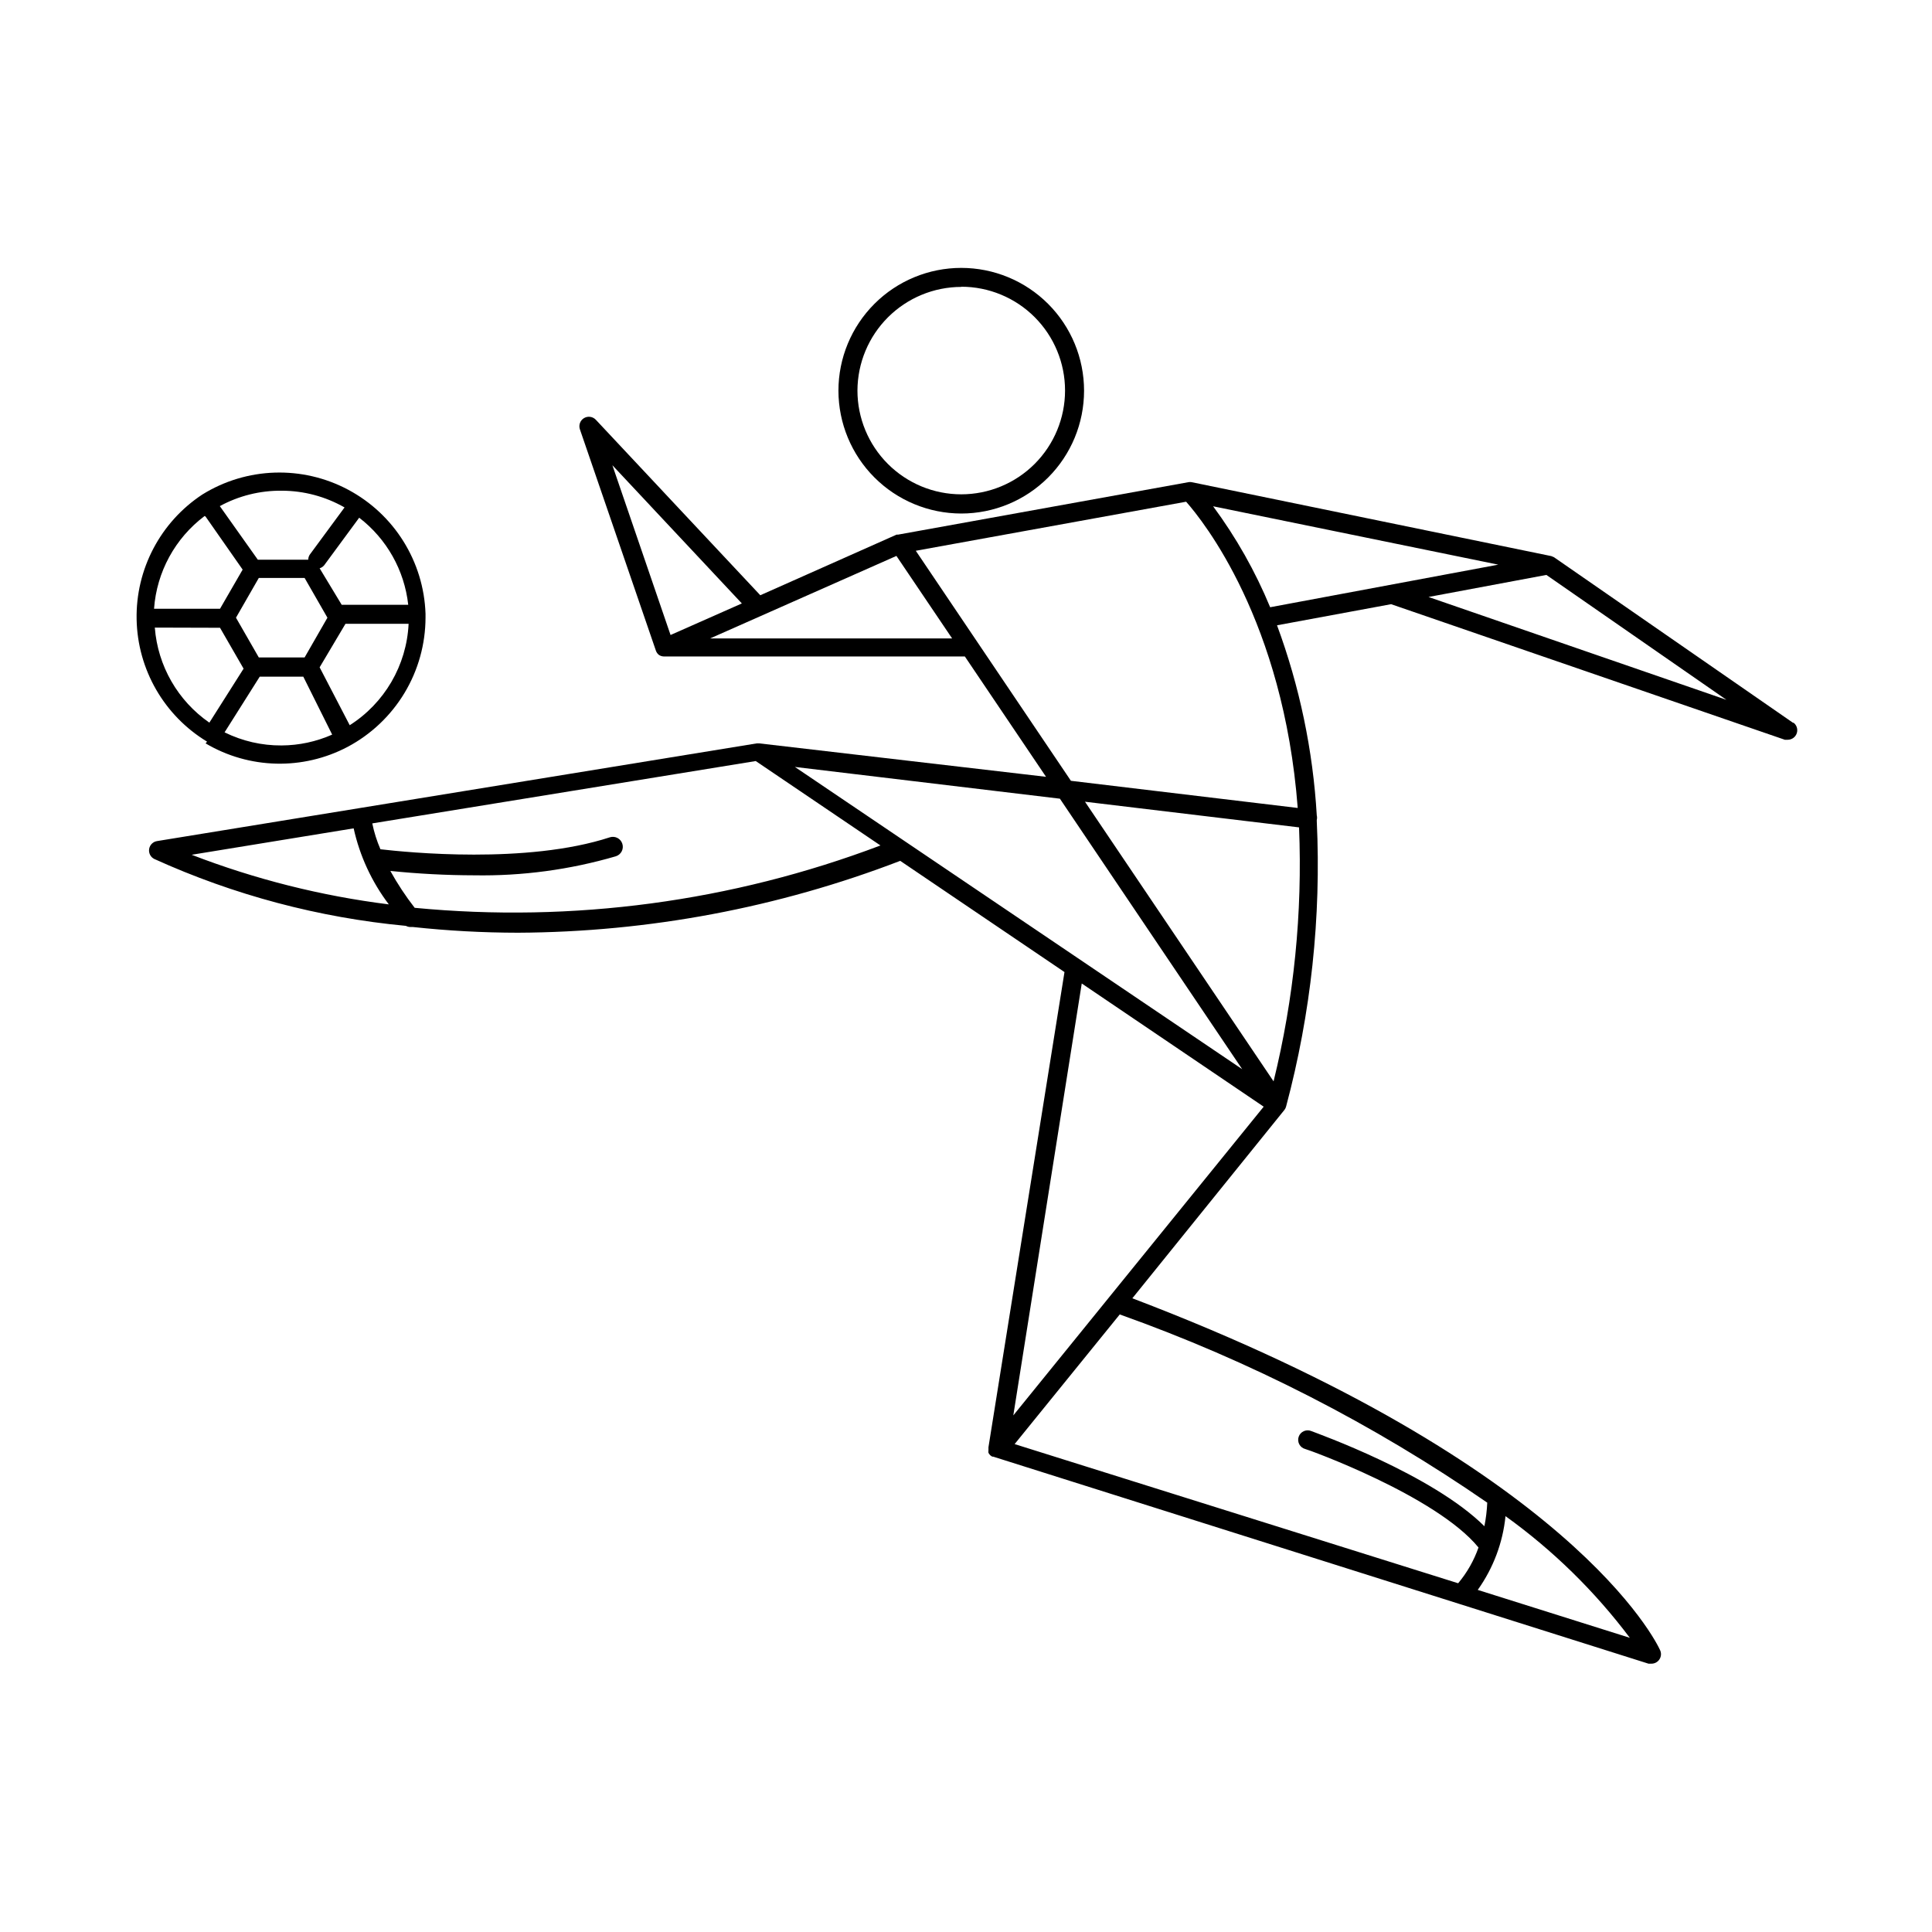 <?xml version="1.0" encoding="UTF-8"?>
<!-- Uploaded to: ICON Repo, www.svgrepo.com, Generator: ICON Repo Mixer Tools -->
<svg fill="#000000" width="800px" height="800px" version="1.1" viewBox="144 144 512 512" xmlns="http://www.w3.org/2000/svg">
 <g>
  <path d="m398.74 280.09c8.633 0 16.91-3.43 23.016-9.535 6.102-6.102 9.531-14.383 9.531-23.012 0-8.633-3.43-16.91-9.531-23.016-6.106-6.102-14.383-9.531-23.016-9.531-8.633 0-16.91 3.43-23.012 9.531-6.106 6.106-9.535 14.383-9.535 23.016 0.016 8.625 3.449 16.898 9.547 22.996 6.102 6.102 14.371 9.535 23 9.551zm0-60.105c7.297 0 14.293 2.898 19.453 8.055 5.156 5.16 8.055 12.156 8.055 19.453 0 7.293-2.898 14.293-8.055 19.449-5.16 5.16-12.156 8.059-19.453 8.059-7.293 0-14.293-2.898-19.449-8.059-5.16-5.156-8.059-12.156-8.059-19.449 0.027-7.285 2.934-14.258 8.09-19.406 5.156-5.144 12.137-8.039 19.418-8.051z"/>
  <path d="m198.48 341c11.543 6.844 25.82 7.188 37.684 0.906 6.215-3.312 11.41-8.246 15.043-14.281 3.629-6.031 5.551-12.938 5.562-19.98v-0.707 0 0.004c0.008-0.102 0.008-0.203 0-0.301-0.477-13.816-8.273-26.332-20.469-32.844-12.191-6.512-26.934-6.035-38.68 1.254-11.098 7.312-17.672 19.805-17.414 33.094 0.254 13.289 7.305 25.52 18.676 32.402zm20.152 0.555v-0.004c-5.242 0.039-10.418-1.152-15.117-3.473l9.32-14.762h11.539l7.656 15.367v-0.004c-4.223 1.867-8.785 2.848-13.398 2.871zm-6.047-23.328-6.047-10.531 6.047-10.531h12.141l6.047 10.531-6.047 10.531zm24.133 18.035-8.012-15.414 6.852-11.539h16.727c-0.523 11.012-6.391 21.074-15.719 26.953zm15.465-31.992h-17.633l-5.844-9.672c0.477-0.137 0.898-0.418 1.211-0.805l9.27-12.594v-0.004c7.293 5.602 11.988 13.934 12.996 23.074zm-33.551-30.227c5.848 0 11.598 1.527 16.676 4.434l-9.168 12.445-0.004-0.004c-0.289 0.414-0.449 0.906-0.453 1.414h-13.352l-10.078-14.207h0.004c5.019-2.734 10.656-4.137 16.375-4.082zm-20.152 6.852 9.824 14.055-5.996 10.379h-17.484c0.699-9.75 5.586-18.715 13.402-24.586zm3.828 29.473 6.246 10.832-9.07 14.309c-8.363-5.793-13.676-15.047-14.457-25.191z"/>
  <path d="m619.26 335.61-63.43-43.934-0.707-0.301-95.371-19.602c-0.25-0.039-0.504-0.039-0.754 0l-76.984 13.906h-0.402l-36.125 16.07-43.578-46.5c-0.809-0.867-2.113-1.055-3.133-0.449-1.02 0.605-1.477 1.844-1.098 2.969l20.152 58.695c0.156 0.438 0.438 0.82 0.805 1.105 0.406 0.266 0.879 0.406 1.359 0.402h79.703l21.512 31.891-76.023-8.863h-0.605l-158.95 25.895c-1.082 0.168-1.934 1.012-2.106 2.094-0.172 1.078 0.371 2.148 1.348 2.641 21.098 9.574 43.641 15.566 66.707 17.734 0.355 0.195 0.75 0.297 1.156 0.305h0.707c9.234 0.996 18.52 1.5 27.809 1.512 34.648-0.164 68.977-6.617 101.32-19.047l43.527 29.473-20.152 125.95h0.004c-0.012 0.133-0.012 0.27 0 0.402-0.012 0.117-0.012 0.238 0 0.355-0.035 0.23-0.035 0.469 0 0.703 0.141 0.266 0.328 0.508 0.551 0.707l0.453 0.301h0.25l173.67 54.867h0.754c0.867 0.008 1.676-0.426 2.144-1.152 0.473-0.727 0.539-1.641 0.172-2.426-0.906-2.016-23.375-48.918-139.86-93.254l40.305-49.926 0.004-0.004c0.219-0.281 0.375-0.609 0.453-0.957 6.574-24.625 9.312-50.113 8.113-75.57 0.004-0.102 0.004-0.203 0-0.305 0.098-0.395 0.098-0.812 0-1.207-1.004-17.223-4.555-34.199-10.531-50.383l30.23-5.594 104.34 35.926h0.809c1.094-0.016 2.055-0.734 2.375-1.781 0.32-1.043-0.066-2.18-0.965-2.805zm-312.97-68.316 34.309 36.625-18.895 8.363zm25.895 45.898 49.375-21.867 14.762 21.867zm-137.39 57.332 42.926-7.004c1.617 7.309 4.797 14.184 9.32 20.152-17.887-2.242-35.43-6.656-52.246-13.148zm59.098 14.055c-2.398-3.086-4.555-6.356-6.449-9.773 7.383 0.758 14.797 1.145 22.219 1.16 12.691 0.219 25.348-1.48 37.531-5.039 1.395-0.434 2.172-1.91 1.738-3.301-0.43-1.391-1.906-2.168-3.297-1.738-22.016 7.203-53.855 3.981-60.809 3.176h-0.004c-0.957-2.203-1.684-4.5-2.164-6.856l101.62-16.523 33.051 22.371c-39.336 14.895-81.566 20.547-123.43 16.523zm100.76-37.332 70.23 8.414 48.316 71.691zm221.27 230.79-40.305-12.695c4.109-5.762 6.648-12.5 7.356-19.547 12.551 9.02 23.66 19.891 32.949 32.242zm-37.785-35.82c-0.094 2.102-0.348 4.188-0.758 6.25-13.754-13.703-44.387-24.637-45.797-25.191-0.641-0.293-1.379-0.297-2.027-0.02-0.648 0.277-1.152 0.812-1.387 1.48-0.234 0.664-0.176 1.398 0.156 2.023 0.332 0.621 0.914 1.074 1.598 1.25 0.352 0 34.66 12.344 45.898 26.098h-0.004c-1.207 3.457-3.035 6.668-5.391 9.473l-117.54-36.879 27.859-34.359h0.004c34.5 12.297 67.242 29.066 97.387 49.875zm-125.6-23.125 18.137-114.46 48.215 32.648zm68.973-88.52-49.98-74.109 56.73 6.801c0.93 22.645-1.344 45.305-6.75 67.309zm6.449-72.449-60.156-7.203-41.109-60.961 71.641-13c4.535 5.141 25.793 31.594 29.574 81.168zm-7.356-53.199c-3.93-9.5-9.004-18.484-15.117-26.754l75.57 15.469zm41.969-2.719 31.234-5.844 47.711 33.098z"/>
 </g>
</svg>